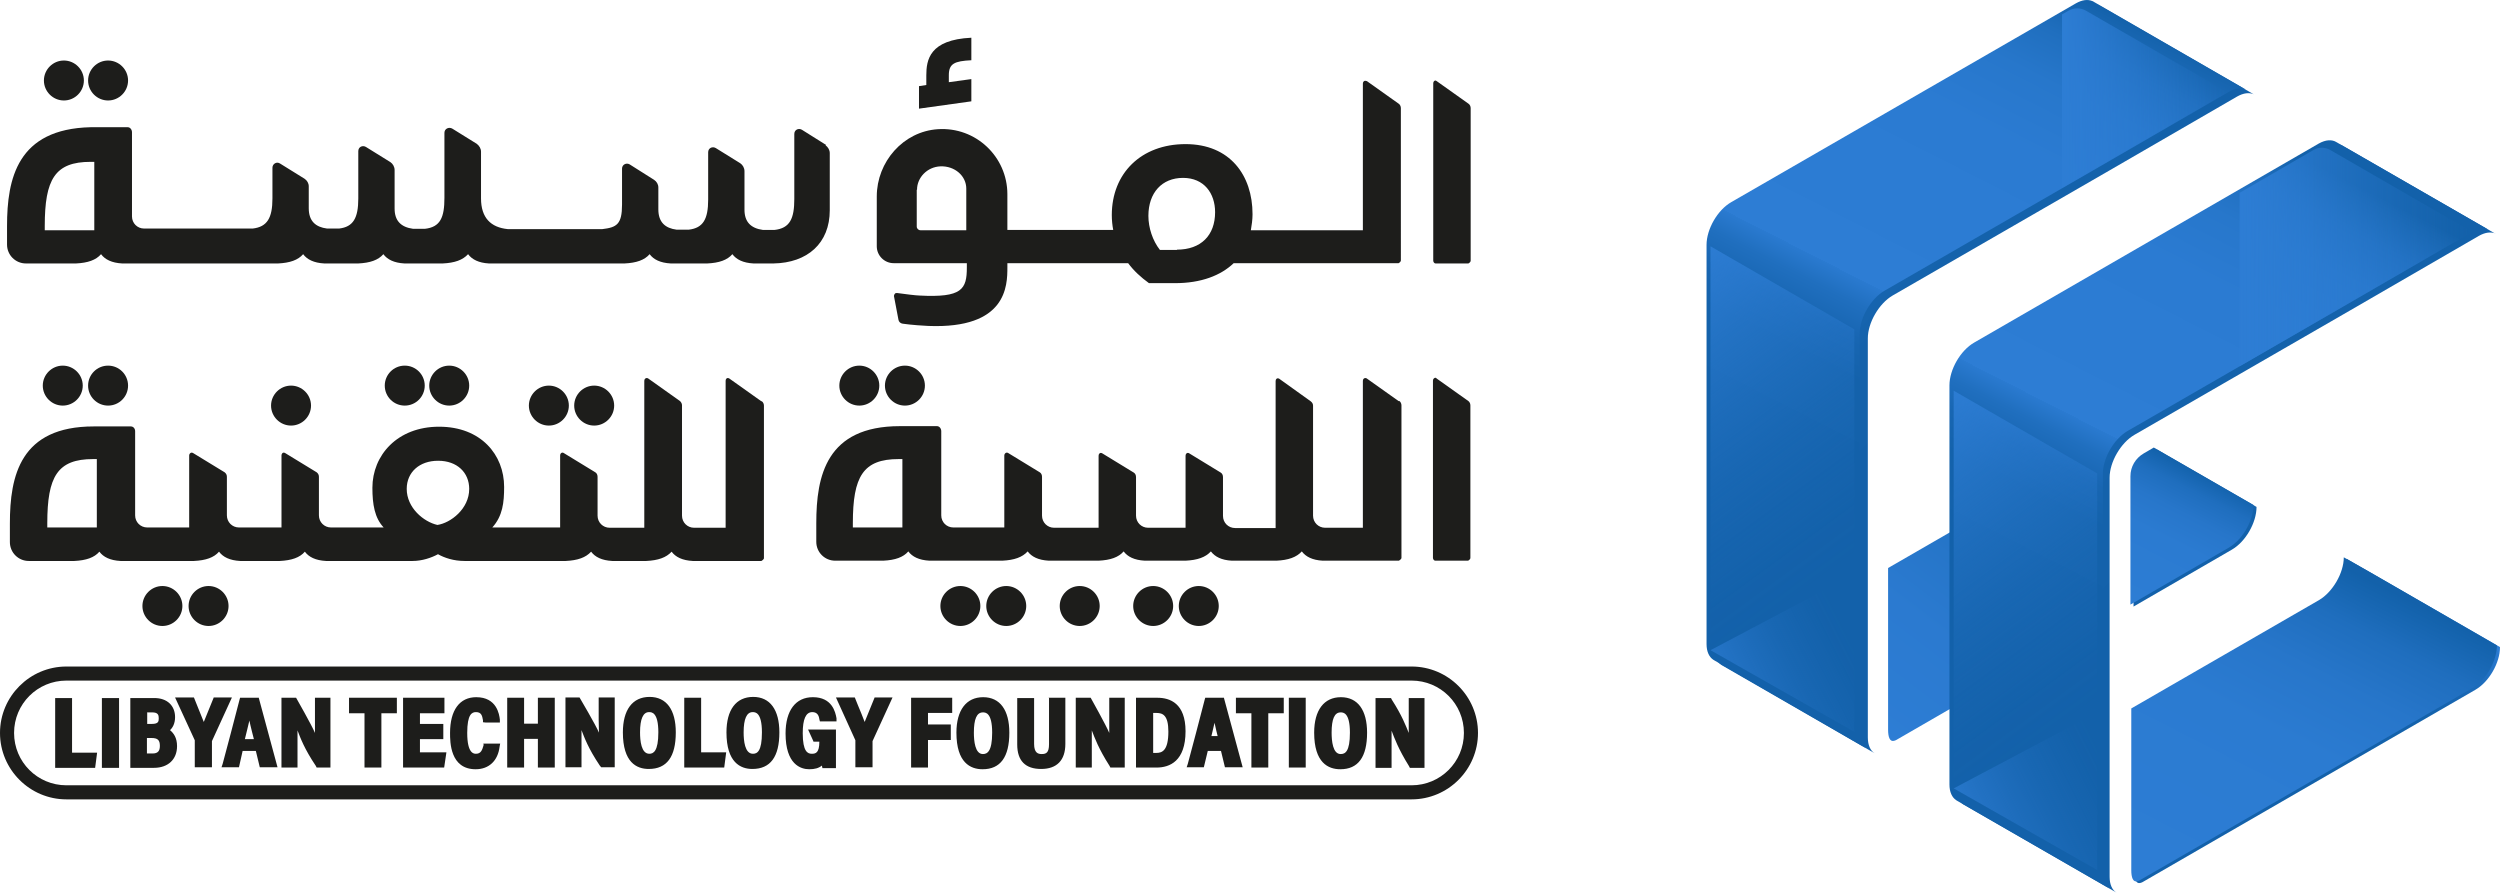 <?xml version="1.0" encoding="UTF-8"?>
<svg id="Layer_2" data-name="Layer 2" xmlns="http://www.w3.org/2000/svg" xmlns:xlink="http://www.w3.org/1999/xlink" viewBox="0 0 88.82 31.71">
  <defs>
    <style>
      .cls-1 {
        fill: url(#linear-gradient-12);
      }

      .cls-1, .cls-2, .cls-3, .cls-4, .cls-5, .cls-6, .cls-7, .cls-8, .cls-9, .cls-10, .cls-11, .cls-12, .cls-13, .cls-14, .cls-15, .cls-16, .cls-17, .cls-18 {
        stroke-width: 0px;
      }

      .cls-2 {
        fill: url(#linear-gradient);
      }

      .cls-3 {
        fill: url(#linear-gradient-6);
      }

      .cls-4 {
        fill: url(#linear-gradient-15);
      }

      .cls-5 {
        fill: url(#linear-gradient-11);
      }

      .cls-6 {
        fill: url(#linear-gradient-5);
      }

      .cls-7 {
        fill: none;
      }

      .cls-8 {
        fill: url(#linear-gradient-13);
      }

      .cls-9 {
        fill: url(#linear-gradient-16);
      }

      .cls-10 {
        fill: url(#linear-gradient-14);
      }

      .cls-11 {
        fill: url(#linear-gradient-2);
      }

      .cls-12 {
        fill: url(#linear-gradient-7);
      }

      .cls-13 {
        fill: url(#linear-gradient-3);
      }

      .cls-14 {
        fill: url(#linear-gradient-9);
      }

      .cls-15 {
        fill: url(#linear-gradient-8);
      }

      .cls-16 {
        fill: url(#linear-gradient-10);
      }

      .cls-17 {
        fill: #1d1d1b;
      }

      .cls-18 {
        fill: url(#linear-gradient-4);
      }
    </style>
    <linearGradient id="linear-gradient" x1="13.47" y1="16.52" x2="6.23" y2="26.07" gradientUnits="userSpaceOnUse">
      <stop offset="0" stop-color="#1361aa"/>
      <stop offset=".13" stop-color="#1a69b6"/>
      <stop offset=".38" stop-color="#2474c6"/>
      <stop offset=".66" stop-color="#2b7ad0"/>
      <stop offset="1" stop-color="#2d7dd4"/>
    </linearGradient>
    <linearGradient id="linear-gradient-2" x1="14" y1="14.81" x2="13.99" y2="14.84" xlink:href="#linear-gradient"/>
    <linearGradient id="linear-gradient-3" x1="33.62" y1="7.78" x2="10.01" y2="22.22" gradientUnits="userSpaceOnUse">
      <stop offset="0" stop-color="#1361aa"/>
      <stop offset=".01" stop-color="#1664ae"/>
      <stop offset=".06" stop-color="#206fbf"/>
      <stop offset=".12" stop-color="#2777cb"/>
      <stop offset=".21" stop-color="#2b7bd2"/>
      <stop offset=".46" stop-color="#2d7dd4"/>
      <stop offset=".46" stop-color="#2a7ad0"/>
      <stop offset=".49" stop-color="#206fbf"/>
      <stop offset=".53" stop-color="#1866b2"/>
      <stop offset=".58" stop-color="#1462ab"/>
      <stop offset=".72" stop-color="#1361aa"/>
    </linearGradient>
    <linearGradient id="linear-gradient-4" x1="37.7" y1="14.43" x2="14.09" y2="28.88" xlink:href="#linear-gradient-3"/>
    <linearGradient id="linear-gradient-5" x1="17.62" y1="16.78" x2="15.19" y2="21.55" gradientUnits="userSpaceOnUse">
      <stop offset="0" stop-color="#1361aa"/>
      <stop offset=".02" stop-color="#1463ad"/>
      <stop offset=".14" stop-color="#1f6ebe"/>
      <stop offset=".3" stop-color="#2776ca"/>
      <stop offset=".5" stop-color="#2b7bd1"/>
      <stop offset="1" stop-color="#2d7dd4"/>
    </linearGradient>
    <linearGradient id="linear-gradient-6" x1="23.46" y1="20.55" x2="17.73" y2="31.79" xlink:href="#linear-gradient-5"/>
    <linearGradient id="linear-gradient-7" x1="1.46" y1="2.2" x2="26.06" y2="25.54" xlink:href="#linear-gradient-3"/>
    <linearGradient id="linear-gradient-8" x1="-7.13" y1="-2.76" x2="17.47" y2="20.59" xlink:href="#linear-gradient-3"/>
    <linearGradient id="linear-gradient-9" x1="20.9" y1="5.47" x2="9.18" y2="28.48" xlink:href="#linear-gradient-3"/>
    <linearGradient id="linear-gradient-10" x1="12.73" y1="-.45" x2=".34" y2="23.86" xlink:href="#linear-gradient-3"/>
    <linearGradient id="linear-gradient-11" x1="12.63" y1="3.49" x2="18.51" y2="3.49" gradientUnits="userSpaceOnUse">
      <stop offset="0" stop-color="#2d7dd4"/>
      <stop offset=".2" stop-color="#2d7dd4" stop-opacity=".75"/>
      <stop offset=".48" stop-color="#2d7dd4" stop-opacity=".43"/>
      <stop offset=".72" stop-color="#2d7dd4" stop-opacity=".2"/>
      <stop offset=".9" stop-color="#2d7dd4" stop-opacity=".05"/>
      <stop offset="1" stop-color="#2d7dd4" stop-opacity="0"/>
    </linearGradient>
    <linearGradient id="linear-gradient-12" x1="-2.52" y1="10.12" x2="4.77" y2="20.11" gradientUnits="userSpaceOnUse">
      <stop offset="0" stop-color="#2d7dd4"/>
      <stop offset=".09" stop-color="#2d7dd4" stop-opacity=".85"/>
      <stop offset=".27" stop-color="#2d7dd4" stop-opacity=".59"/>
      <stop offset=".44" stop-color="#2d7dd4" stop-opacity=".38"/>
      <stop offset=".6" stop-color="#2d7dd4" stop-opacity=".21"/>
      <stop offset=".75" stop-color="#2d7dd4" stop-opacity=".1"/>
      <stop offset=".89" stop-color="#2d7dd4" stop-opacity=".02"/>
      <stop offset="1" stop-color="#2d7dd4" stop-opacity="0"/>
    </linearGradient>
    <linearGradient id="linear-gradient-13" x1=".26" y1="25.74" x2="5.36" y2="23.14" xlink:href="#linear-gradient-12"/>
    <linearGradient id="linear-gradient-14" x1="6.12" y1="15.25" x2="13.4" y2="25.24" xlink:href="#linear-gradient-12"/>
    <linearGradient id="linear-gradient-15" x1="8.97" y1="30.58" x2="14.57" y2="27.77" xlink:href="#linear-gradient-12"/>
    <linearGradient id="linear-gradient-16" x1="18.94" y1="9.13" x2="27.2" y2="9.13" xlink:href="#linear-gradient-11"/>
    <symbol id="New_Symbol_5" data-name="New Symbol 5" viewBox="0 0 28.19 31.71">
      <g>
        <path class="cls-2" d="m13.12,16.33s.04-.02.06-.04c-.05.21-.07.42-.07.63v5.69l-6.37,3.68s-.06.03-.08.03c-.15.04-.21-.14-.21-.39v-5.75l6.67-3.85Z"/>
        <path class="cls-11" d="m13.99,14.81h.02s-.02.03-.02.03c0-.01,0-.02,0-.03Z"/>
        <path class="cls-13" d="m19.54,18.01c0,.56-.39,1.24-.88,1.52l-3.49,2.02v-4.56c0-.34.18-.64.47-.81l.36-.21,3.54,2.04Z"/>
        <path class="cls-18" d="m28.19,22.99c0,.56-.39,1.24-.88,1.52l-11.82,6.83s-.06.03-.08.03c-.15.04-.21-.14-.21-.39v-5.75l6.67-3.85c.48-.28.88-.96.88-1.52l.93.53,4.51,2.6Z"/>
        <path class="cls-6" d="m19.43,17.94c0,.56-.39,1.24-.88,1.52l-3.49,2.02v-4.56c0-.34.18-.64.47-.81l.36-.21,3.54,2.04Z"/>
        <path class="cls-3" d="m28.08,22.93c0,.56-.39,1.24-.88,1.52l-11.82,6.83s-.06.03-.08.03c-.15.04-.21-.14-.21-.39v-5.75l6.67-3.85c.48-.28.88-.96.88-1.52l.93.53,4.51,2.6Z"/>
        <polyline class="cls-7" points="22.37 5.07 22.39 5.08 22.45 5.12"/>
        <line class="cls-7" x1="27.84" y1="8.23" x2="27.77" y2="8.18"/>
        <path class="cls-12" d="m28.03,8.3c-.16-.07-.36-.05-.59.08l-4.56,2.64-7.68,4.43c-.48.28-.88.96-.88,1.52v14.18c0,.27.09.47.24.56l-5.4-3.11s-.03-.02-.05-.03c-.15-.1-.24-.29-.24-.56v-14.18c0-.56.39-1.24.88-1.52l12.24-7.07c.25-.14.47-.15.63-.05l5.4,3.11Z"/>
        <path class="cls-15" d="m19.44,3.35c-.16-.07-.36-.05-.59.08l-4.56,2.64-7.68,4.43c-.48.28-.88.96-.88,1.52v14.18c0,.27.09.47.24.56l-5.4-3.11s-.03-.02-.05-.03c-.15-.1-.24-.29-.24-.56v-14.18c0-.56.39-1.24.88-1.52L13.41.29c.25-.14.47-.15.63-.05l5.4,3.11Z"/>
        <path class="cls-14" d="m27.79,8.16c-.16-.07-.36-.05-.59.08l-4.56,2.64-7.68,4.43c-.48.28-.88.96-.88,1.52v14.18c0,.27.09.47.24.56l-5.4-3.11s-.03-.02-.05-.03c-.15-.1-.24-.29-.24-.56v-14.18c0-.56.39-1.24.88-1.52l12.24-7.07c.25-.14.47-.15.63-.05l5.4,3.11Z"/>
        <path class="cls-16" d="m19.14,3.18c-.15-.07-.36-.05-.58.08l-4.56,2.64-7.68,4.43c-.48.28-.88.96-.88,1.52v14.18c0,.27.09.47.24.56L.29,23.47s-.03-.02-.05-.03c-.15-.1-.24-.29-.24-.56v-14.18c0-.56.39-1.24.88-1.52L13.12.12c.23-.13.43-.15.59-.08.01,0,.03.01.04.02l5.39,3.11Z"/>
        <path class="cls-5" d="m18.51,3.28l-.25.14-5.63,3.25V.51l.23-.13c.19-.11.43-.11.62,0l5.03,2.9Z"/>
        <polygon class="cls-1" points="5.25 11.7 5.25 25.75 .14 22.85 .14 8.75 5.25 11.7"/>
        <polygon class="cls-8" points="5.25 20.4 5.25 26 .14 23.1 5.25 20.4"/>
        <polygon class="cls-10" points="13.88 16.82 13.88 30.88 8.78 27.98 8.78 13.88 13.88 16.82"/>
        <polygon class="cls-4" points="13.88 25.31 13.88 30.91 8.78 28.01 13.88 25.31"/>
        <path class="cls-9" d="m27.2,8.24l-8.26,4.77v-6.16l2.62-1.52c.18-.11.41-.11.6,0l5.04,2.91Z"/>
      </g>
    </symbol>
  </defs>
  <g id="Layer_1-2" data-name="Layer 1">
    <g id="H_Logo_no_hex_black_text" data-name="H Logo no hex black text">
      <g>
        <path class="cls-17" d="m32.06,18.74h-1.76v-.15c0-1.66.36-2.28,1.63-2.28h.13v2.43Zm17.63-4.49l-1.14-.81s-.03-.01-.04-.01c-.04,0-.09.03-.09.1v5.22h-1.34c-.24,0-.43-.19-.43-.43v-3.91c0-.06-.03-.11-.08-.15l-1.13-.81s-.03-.01-.04-.01c-.04,0-.08.03-.08.1v5.22h-1.44c-.24,0-.43-.19-.43-.43v-1.38c0-.07-.03-.13-.08-.16l-1.13-.69s-.02-.01-.04-.01c-.04,0-.08.04-.08.1v2.56h-1.33c-.24,0-.43-.19-.43-.43v-1.37c0-.07-.03-.13-.08-.16l-1.13-.69s-.03-.01-.04-.01c-.04,0-.08.04-.08.1v2.56h-1.58c-.24,0-.43-.19-.43-.43v-1.38c0-.07-.03-.13-.08-.16l-1.13-.69s-.02-.01-.04-.01c-.04,0-.09.04-.09.1v2.56h-1.81c-.24,0-.43-.19-.43-.43v-2.99c0-.1-.07-.18-.15-.18h-1.32c-2.61,0-2.97,1.76-2.97,3.45v.66c0,.37.3.67.67.67h1.71c.42-.02.71-.12.89-.33.14.19.38.31.75.33h2.59c.42-.02.71-.12.9-.33.14.19.38.31.75.33h1.77c.42-.02.71-.12.89-.33.14.19.38.31.75.33h1.45c.42-.02.71-.12.9-.33.14.19.38.31.74.33h1.59c.42-.02.71-.12.9-.33.14.19.38.31.74.33h2.71s.09-.05.09-.1v-5.42c0-.06-.03-.12-.07-.15Z"/>
        <path class="cls-17" d="m51.04,13.44s-.03-.02-.04-.02c-.04,0-.09.04-.09.1v6.3c0,.05.04.1.08.1h1.17s.08-.04.08-.1v-5.42c0-.06-.03-.12-.07-.15l-1.14-.81Z"/>
        <path class="cls-17" d="m34.51,2.81l-.8.11v-.25c0-.41.2-.5.8-.53v-.8c-1.49.07-1.6.79-1.6,1.34v.34l-.26.04v.8l1.86-.26v-.8Z"/>
        <path class="cls-17" d="m48.55,2.88s-.03-.01-.05-.01c-.04,0-.08.04-.08.1v5.21h-3.98c.03-.18.06-.37.06-.57,0-1.38-.8-2.49-2.38-2.49s-2.62,1.04-2.62,2.52c0,.19.02.37.05.53h-3.76v-1.27c0-1.33-1.12-2.4-2.47-2.31-1.23.08-2.17,1.16-2.17,2.39v1.77c0,.33.27.6.6.6h2.6v.15c0,.78-.17,1.08-1.68,1-.1,0-.52-.05-.8-.09-.03,0-.06,0-.08.03-.02.02-.03.05-.03.08l.16.84c.01.07.07.13.15.14h0c.26.04.82.08.91.08,2.79.11,2.81-1.43,2.81-2.08v-.15h4.29c.2.27.45.5.74.71h.93c.92,0,1.62-.27,2.08-.71h5.86s.08-.04.08-.1V3.84c0-.06-.03-.12-.07-.15l-1.14-.81Zm-15.97,3.86c0-.43.36-.81.83-.83.51-.02.92.34.92.79v1.48h-1.63c-.07,0-.13-.06-.13-.13v-1.31Zm9.24,2.14h-.61c-.26-.33-.41-.79-.41-1.21,0-.82.48-1.35,1.23-1.35s1.14.55,1.14,1.22c0,.82-.5,1.33-1.36,1.33Z"/>
        <path class="cls-17" d="m52.18,3.69l-1.14-.81s-.03-.02-.04-.02c-.04,0-.08.04-.08.1v6.3c0,.05.04.1.08.1h1.17s.08-.04.08-.1V3.84c0-.06-.03-.12-.07-.15Z"/>
        <path class="cls-17" d="m34.12,20.82c-.39,0-.71.32-.71.71s.32.71.71.71.71-.32.71-.71-.32-.71-.71-.71Z"/>
        <path class="cls-17" d="m35.75,20.82c-.39,0-.71.32-.71.71s.32.71.71.71.71-.32.71-.71-.32-.71-.71-.71Z"/>
        <path class="cls-17" d="m5.77,20.82c-.39,0-.71.32-.71.71s.32.71.71.71.71-.32.71-.71-.32-.71-.71-.71Z"/>
        <path class="cls-17" d="m7.41,20.82c-.39,0-.71.32-.71.71s.32.71.71.71.71-.32.71-.71-.32-.71-.71-.71Z"/>
        <circle class="cls-17" cx="3.84" cy="13.7" r=".71"/>
        <circle class="cls-17" cx="14.38" cy="13.7" r=".71"/>
        <path class="cls-17" d="m16.67,13.7c0-.39-.32-.71-.71-.71s-.71.32-.71.71.32.71.71.71.71-.32.71-.71Z"/>
        <path class="cls-17" d="m30.53,14.41c.39,0,.71-.32.71-.71s-.32-.71-.71-.71-.71.32-.71.71.32.71.71.71Z"/>
        <path class="cls-17" d="m32.86,13.7c0-.39-.32-.71-.71-.71s-.71.32-.71.71.32.71.71.71.71-.32.71-.71Z"/>
        <path class="cls-17" d="m19.5,15.12c.39,0,.71-.32.71-.71s-.32-.71-.71-.71-.71.32-.71.71.32.71.71.71Z"/>
        <path class="cls-17" d="m21.82,14.41c0-.39-.32-.71-.71-.71s-.71.32-.71.71.32.71.71.71.71-.32.71-.71Z"/>
        <path class="cls-17" d="m11.05,14.41c0-.39-.32-.71-.71-.71s-.71.32-.71.71.32.71.71.71.71-.32.71-.71Z"/>
        <path class="cls-17" d="m40.97,20.82c-.39,0-.71.32-.71.71s.32.71.71.71.71-.32.71-.71-.32-.71-.71-.71Z"/>
        <path class="cls-17" d="m42.59,20.82c-.39,0-.71.32-.71.71s.32.71.71.71.71-.32.71-.71-.32-.71-.71-.71Z"/>
        <path class="cls-17" d="m38.36,20.82c-.39,0-.71.32-.71.71s.32.71.71.71.71-.32.71-.71-.32-.71-.71-.71Z"/>
        <path class="cls-17" d="m3.84,3.57c.39,0,.71-.32.71-.71s-.32-.71-.71-.71-.71.32-.71.71.32.71.71.71Z"/>
        <path class="cls-17" d="m2.94,13.7c0-.39-.32-.71-.71-.71s-.71.32-.71.71.32.71.71.71.71-.32.71-.71Z"/>
        <path class="cls-17" d="m2.27,3.57c.39,0,.71-.32.71-.71s-.32-.71-.71-.71-.71.32-.71.71.32.71.71.71Z"/>
        <path class="cls-17" d="m3.44,18.74h-1.76v-.15c0-1.66.36-2.28,1.63-2.28h.13v2.42Zm12.13-2.37c.67,0,1.1.42,1.1,1,0,.71-.66,1.21-1.13,1.28-.49-.11-1.09-.61-1.09-1.28,0-.6.46-1,1.11-1Zm11.47-2.12l-1.14-.81s-.03-.01-.04-.01c-.04,0-.08.03-.08.1v5.22h-1.12c-.24,0-.43-.19-.43-.43v-3.92c0-.06-.03-.11-.07-.15l-1.14-.81s-.03-.01-.04-.01c-.04,0-.09.03-.09.1v5.22h-1.23c-.24,0-.43-.19-.43-.43v-1.38c0-.07-.03-.13-.08-.16l-1.13-.69s-.02-.01-.04-.01c-.04,0-.08.04-.08.1v2.56h-.8s-.01,0-.02,0h-1.59c.37-.41.42-.89.42-1.44,0-1.14-.82-2.14-2.31-2.14s-2.37,1.02-2.37,2.17c0,.59.08,1.07.4,1.41h-1.64s-.23,0-.23,0c-.24,0-.43-.19-.43-.43v-1.37c0-.07-.03-.12-.08-.16l-1.13-.69s-.03-.01-.04-.01c-.04,0-.08.04-.08.1v2.56h-1.51c-.24,0-.43-.19-.43-.43v-1.37c0-.07-.03-.12-.08-.16l-1.13-.69s-.03-.01-.04-.01c-.04,0-.09.04-.09.1v2.56h-1.49c-.24,0-.43-.19-.43-.43v-2.99c0-.1-.07-.17-.15-.17h-1.32c-2.61,0-2.98,1.75-2.98,3.45v.66c0,.37.3.67.67.67h1.62c.42-.02.71-.12.89-.33.14.19.38.31.75.33h2.61c.42-.02.71-.12.89-.33.14.19.38.31.75.33h1.41c.42-.02.71-.12.89-.33.14.19.38.31.75.33h3.08c.33,0,.66-.11.9-.24.23.13.56.24.94.24h3.6c.42-.02.71-.12.9-.33.14.19.38.31.75.33h1.21c.42-.02.71-.12.9-.33.14.19.38.31.75.33h2.44s.09-.05.09-.1v-5.42c0-.06-.03-.12-.07-.15Z"/>
        <path class="cls-17" d="m3.35,8.18h-1.76v-.15c0-1.66.36-2.28,1.63-2.28h.13v2.42Zm26-3.03l-.86-.54c-.12-.07-.27,0-.27.15v2.31c0,.69-.15,1.04-.71,1.1h0s-.4,0-.4,0c-.44-.06-.66-.29-.66-.72v-1.37c0-.11-.06-.22-.15-.28l-.87-.54c-.12-.07-.27,0-.27.15v1.68c0,.7-.18,1.01-.69,1.07h-.43c-.4-.05-.65-.26-.65-.72v-.78c0-.11-.06-.21-.15-.27l-.87-.55c-.12-.07-.27.01-.27.15v1.28c0,.7-.19.81-.7.87h-3.36c-.6-.06-.95-.4-.95-1.09v-1.66c0-.11-.06-.21-.15-.28l-.87-.54c-.12-.07-.28,0-.28.15v2.31c0,.69-.14,1.04-.7,1.1h-.41c-.44-.06-.66-.29-.66-.72v-1.37c0-.11-.06-.22-.15-.28l-.87-.54c-.12-.07-.27,0-.27.15v1.68c0,.7-.18,1.01-.68,1.07h-.43c-.4-.05-.65-.26-.65-.72v-.78c0-.11-.06-.21-.15-.27l-.87-.54c-.12-.08-.27.01-.27.15v1.09c0,.7-.19,1.01-.7,1.07h-3.86c-.24,0-.43-.19-.43-.43v-2.99c0-.1-.07-.18-.15-.18h-1.32C.62,4.58.25,6.34.25,8.03v.66c0,.37.3.67.67.67h1.78c.42-.02.71-.12.89-.33.14.19.38.31.75.33h5.54c.42-.02.71-.12.89-.33.14.19.38.31.75.33h1.21c.42-.02.71-.12.89-.33.14.19.38.31.75.33h1.36c.42-.02.71-.12.9-.33.14.19.38.31.74.33h4.82c.42-.02.71-.12.89-.33.14.19.38.31.75.33h1.3c.42-.02.71-.12.89-.33.14.19.38.31.75.33h.71c1.21-.02,2-.72,2-1.89v-2.03c0-.11-.06-.21-.15-.28Z"/>
        <path class="cls-17" d="m2.56,26.75v-1.95h-.6v2.48h1.42l.07-.54h-.9Zm1.06-1.95v2.48h.61v-2.48h-.61Zm2.42,1.14c.09-.08.18-.23.18-.46,0-.41-.28-.68-.74-.68h-.85v2.48h.84c.5,0,.82-.3.82-.77,0-.3-.12-.46-.25-.57Zm-.82-.63h.19c.21,0,.23.1.23.21,0,.11-.01.2-.25.2h-.16v-.4Zm.21,1.46h-.21v-.55h.16c.22,0,.3.07.3.28,0,.18-.07.27-.26.27Zm2.16-1.98s-.3.74-.35.86c-.07-.17-.16-.4-.25-.62l-.1-.25h-.67l.7,1.52v.96h.61v-.93l.71-1.55h-.65Zm1.61,0h-.67l-.02.07s-.12.47-.31,1.19c-.13.49-.28,1.05-.29,1.09l-.04.12h.62l.13-.58h.47l.14.58h.63l-.67-2.48Zm-.5,1.47c.06-.23.11-.46.16-.66.03.16.16.66.16.66h-.31Zm2.49-1.47v1.25c-.1-.25-.67-1.25-.67-1.25h-.52v2.48h.57v-1.32c.1.26.24.65.65,1.26l.03.06h.49v-2.48h-.56Zm1.21,0v.55h.55v1.93h.6v-1.93h.55v-.55h-1.69Zm2.52,1.95v-.48h.83v-.54h-.83v-.38h.87v-.55h-1.47v2.48h1.46l.08-.54h-.95Zm4.19-1.95v.92h-.49v-.92h-.6v2.48h.6v-1.02h.49v1.02h.6v-2.48h-.6Zm2.16,0v.79c0,.15.01.31.01.45-.1-.25-.69-1.25-.69-1.25h-.5v2.48h.57v-1.32c.1.26.24.65.65,1.26l.05.06h.48v-2.48h-.57Zm3.64,1.95v-1.95h-.6v2.48h1.42l.07-.54h-.9Zm6.16-1.95s-.3.74-.35.86c-.07-.18-.16-.41-.25-.62l-.1-.25h-.67l.69,1.52v.96h.61v-.93l.71-1.55h-.64Zm2.76.55v-.55h-1.46v2.48h.6v-.98h.81v-.55h-.81v-.41h.86Zm5.58-.55v1.25c-.1-.25-.66-1.25-.66-1.25h-.53v2.48h.57v-1.32c.1.26.24.65.63,1.26l.03.06h.51v-2.48h-.56Zm1.71,0h-.76v2.48h.73c.47,0,1.03-.23,1.03-1.29,0-.99-.55-1.19-1-1.19Zm-.04,1.96h-.11v-1.42h.12c.22,0,.42.08.42.66,0,.68-.22.76-.43.76Zm2.41-1.96h-.67l-.02.07s-.12.47-.31,1.19c-.13.49-.28,1.05-.29,1.09l-.04.12h.61l.14-.58h.47l.14.58h.63l-.67-2.48Zm-.45,1.36c.04-.16.08-.33.11-.47.02.11.11.47.11.47h-.23Zm.87-1.36v.55h.55v1.93h.6v-1.93h.55v-.55h-1.69Zm1.88,0v2.48h.6v-2.48h-.6Zm4.26,0v1.25c-.1-.25-.24-.62-.6-1.18l-.03-.06h-.55v2.48h.57v-1.32c.1.26.24.65.62,1.26l.03.06h.52v-2.48h-.56Zm-32.87,1.61v.08c-.05.18-.1.3-.27.3-.07,0-.31,0-.31-.74,0-.67.17-.74.31-.74.19,0,.22.12.25.29v.07s.09.01.09.01h.51v-.1c-.02-.19-.11-.8-.84-.8-.59,0-.93.46-.93,1.27,0,.32,0,1.29.91,1.29.47,0,.79-.3.85-.8l.02-.11h-.6Zm5.9-1.64c-.61,0-.95.46-.95,1.26,0,1.07.49,1.3.92,1.3.64,0,.96-.43.96-1.3,0-.8-.33-1.26-.93-1.26Zm-.01,2.02c-.29,0-.33-.47-.33-.76,0-.48.11-.72.32-.72.09,0,.33,0,.33.72,0,.68-.18.76-.32.76Zm3.69-2.02c-.61,0-.95.46-.95,1.26,0,1.07.5,1.3.92,1.3.64,0,.96-.43.96-1.3,0-.8-.33-1.26-.93-1.26Zm-.01,2.02c-.29,0-.33-.47-.33-.76,0-.48.11-.72.32-.72.09,0,.33,0,.33.72,0,.68-.17.76-.32.76Zm2.17-.43h.19c0,.4-.13.43-.27.43s-.32-.07-.32-.73c0-.5.11-.75.34-.75.16,0,.23.1.25.25l.02.08h.59v-.11c-.04-.23-.16-.75-.84-.75-.61,0-.97.47-.97,1.29,0,1.1.54,1.27.84,1.27.2,0,.34-.04.45-.13,0,.01.02.09.02.09h.48v-1.37h-.99l.2.44Zm6.01-1.58c-.6,0-.95.46-.95,1.26,0,1.07.5,1.3.93,1.3.63,0,.95-.43.95-1.3,0-.8-.33-1.26-.93-1.26Zm-.01,2.02c-.28,0-.32-.47-.32-.76,0-.48.1-.72.32-.72.09,0,.33,0,.33.72,0,.68-.18.76-.33.76Zm12.72-2.02c-.6,0-.95.46-.95,1.26,0,1.07.5,1.3.93,1.3.63,0,.95-.43.95-1.3,0-.8-.33-1.26-.93-1.26Zm-.01,2.02c-.28,0-.32-.47-.32-.76,0-.48.1-.72.32-.72.09,0,.33,0,.33.72,0,.68-.17.76-.33.76Zm-10.36-1.99v1.64c0,.3-.1.35-.26.35-.13,0-.27-.04-.27-.36v-1.63h-.6v1.65c0,.58.29.87.85.87s.86-.31.86-.89v-1.64h-.6Z"/>
        <path class="cls-17" d="m50.15,28.4H2.36c-1.3,0-2.36-1.06-2.36-2.36s1.06-2.36,2.36-2.36h47.79c1.3,0,2.36,1.06,2.36,2.36s-1.06,2.36-2.36,2.36ZM2.36,24.18c-1.03,0-1.86.83-1.86,1.86s.83,1.86,1.86,1.86h47.79c1.03,0,1.86-.83,1.86-1.86s-.83-1.86-1.86-1.86H2.36Z"/>
      </g>
      <use width="28.19" height="31.71" transform="translate(60.63)" xlink:href="#New_Symbol_5"/>
    </g>
  </g>
</svg>